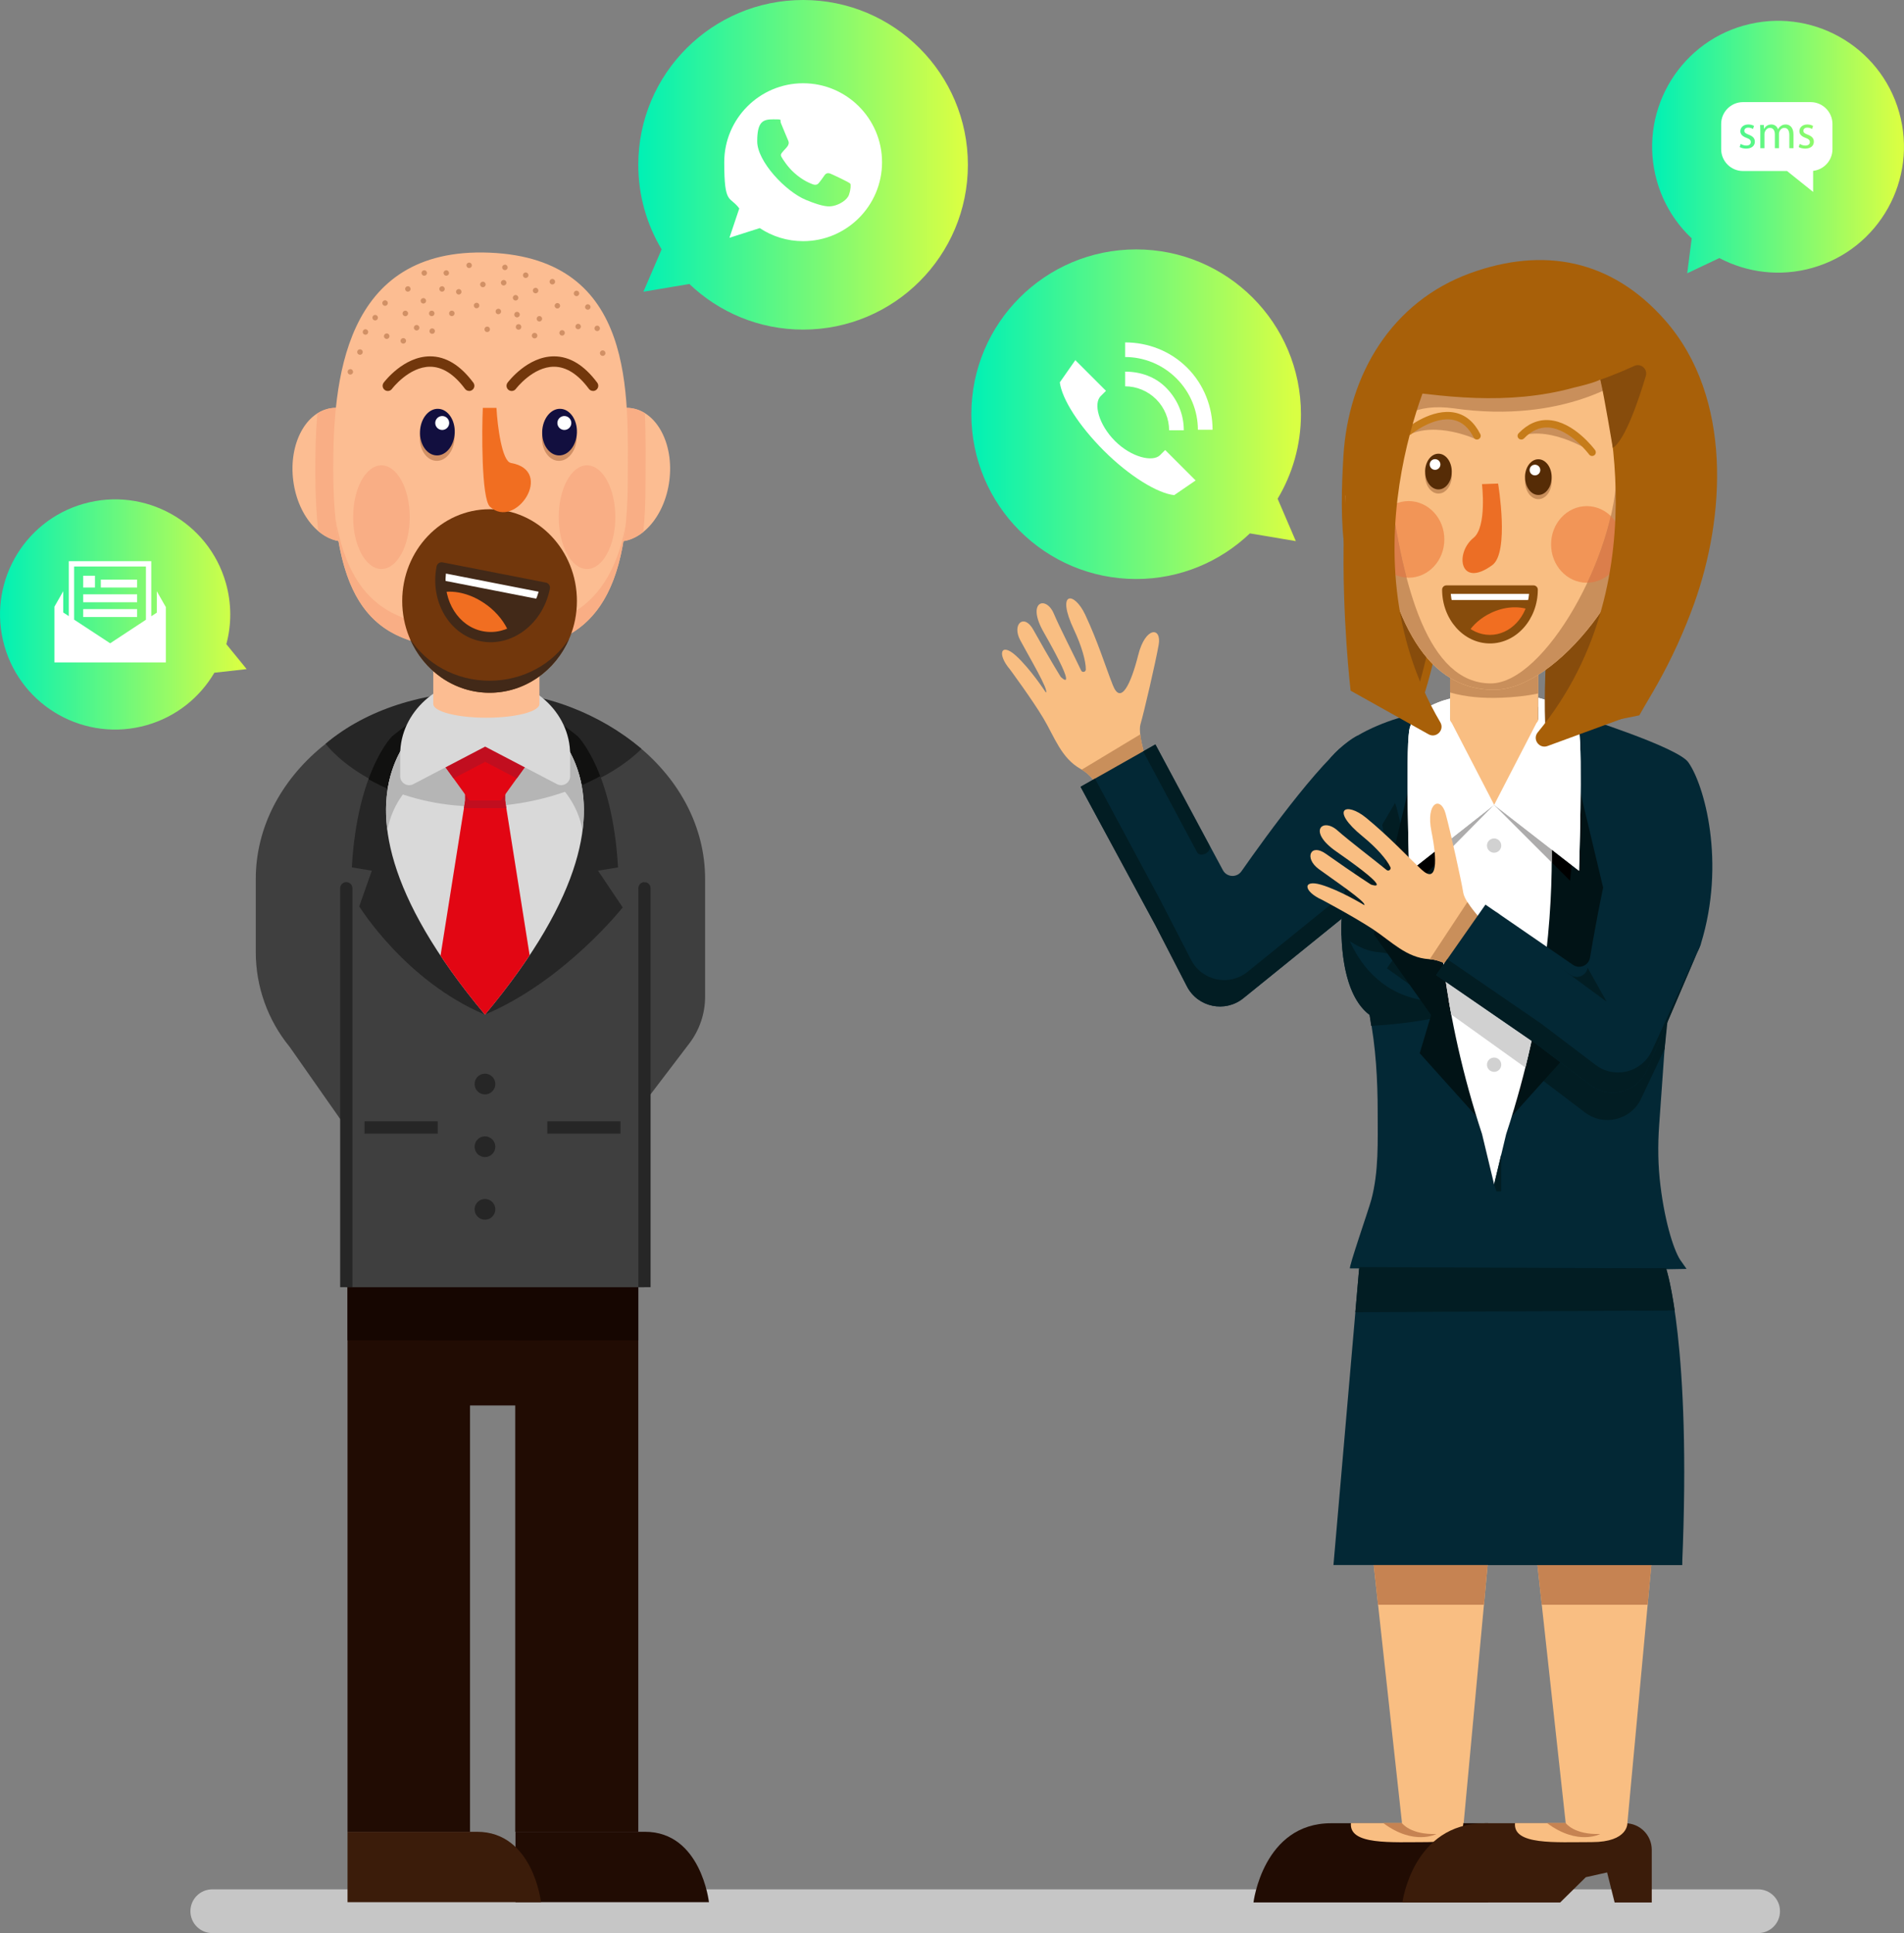 <?xml version="1.0" encoding="UTF-8"?>
<svg id="Layer_2" xmlns="http://www.w3.org/2000/svg" xmlns:xlink="http://www.w3.org/1999/xlink" viewBox="0 0 367.29 372.89">
  <rect x="0" y="0" width="367.29" height="372.89" fill="#808080" stroke="none"/>
  <defs>
    <style>
      .cls-1 {
        fill: #c67c1a;
      }

      .cls-2 {
        fill: #3f3f3f;
      }

      .cls-3 {
        fill: #db7e4b;
      }

      .cls-4 {
        fill: #160601;
      }

      .cls-5 {
        fill-rule: evenodd;
      }

      .cls-5, .cls-6 {
        fill: #fff;
      }

      .cls-7 {
        fill: #120f3f;
      }

      .cls-8 {
        fill: #f9be82;
      }

      .cls-9 {
        fill: #b5b5b5;
      }

      .cls-10 {
        fill: #210c03;
      }

      .cls-11 {
        fill: #d9d9d9;
      }

      .cls-12 {
        fill: #a86009;
      }

      .cls-13 {
        fill: url(#New_Gradient_Swatch);
      }

      .cls-14 {
        fill: #ec6e25;
      }

      .cls-15 {
        fill: #111110;
      }

      .cls-16 {
        fill: #c6c6c6;
      }

      .cls-17 {
        fill: #562c06;
      }

      .cls-18 {
        fill: #422918;
      }

      .cls-19 {
        fill: #72370c;
      }

      .cls-20 {
        fill: #adacac;
      }

      .cls-21 {
        fill: #e20613;
      }

      .cls-22 {
        fill: #262626;
      }

      .cls-23 {
        fill: #d19065;
      }

      .cls-24 {
        fill: #c10e1f;
      }

      .cls-25 {
        fill: #011316;
      }

      .cls-26 {
        fill: #f9ae85;
      }

      .cls-27 {
        fill: #f29557;
      }

      .cls-28 {
        fill: url(#New_Gradient_Swatch-4);
      }

      .cls-29 {
        fill: url(#New_Gradient_Swatch-3);
      }

      .cls-30 {
        fill: url(#New_Gradient_Swatch-2);
      }

      .cls-31 {
        fill: #f16e21;
      }

      .cls-32 {
        fill: #032835;
      }

      .cls-33 {
        fill: #3b1c0a;
      }

      .cls-34 {
        fill: #fcbd92;
      }

      .cls-35 {
        fill: #874c0c;
      }

      .cls-36 {
        fill: #c98f5b;
      }

      .cls-37 {
        fill: #021d23;
      }

      .cls-38 {
        fill: #d1d1d1;
      }

      .cls-39 {
        fill: #c68352;
      }
    </style>
    <linearGradient id="New_Gradient_Swatch" data-name="New Gradient Swatch" x1="123.13" y1="31.79" x2="186.71" y2="31.79" gradientUnits="userSpaceOnUse">
      <stop offset="0" stop-color="#00f1b5"/>
      <stop offset=".98" stop-color="#d9ff43"/>
    </linearGradient>
    <linearGradient id="New_Gradient_Swatch-2" data-name="New Gradient Swatch" x1="187.38" y1="79.9" x2="250.96" y2="79.9" xlink:href="#New_Gradient_Swatch"/>
    <linearGradient id="New_Gradient_Swatch-3" data-name="New Gradient Swatch" x1="0" y1="118.53" x2="47.58" y2="118.53" xlink:href="#New_Gradient_Swatch"/>
    <linearGradient id="New_Gradient_Swatch-4" data-name="New Gradient Swatch" x1="318.71" y1="28.36" x2="367.29" y2="28.36" xlink:href="#New_Gradient_Swatch"/>
  </defs>
  <g id="OBJECTS">
    <path class="cls-16" d="M339.15,372.89H40.95c-2.33,0-4.22-1.89-4.22-4.22h0c0-2.33,1.89-4.22,4.22-4.22h298.2c2.33,0,4.22,1.89,4.22,4.22h0c0,2.33-1.89,4.22-4.22,4.22Z"/>
    <g>
      <g>
        <rect class="cls-10" x="82.09" y="235.05" width="22.56" height="36.06"/>
        <path class="cls-10" d="M99.44,353.35v13.58h37.32s-1.52-13.58-12.34-13.58h-24.97Z"/>
        <rect class="cls-10" x="99.39" y="246.15" width="23.74" height="107.2"/>
        <path class="cls-33" d="M67.04,353.35v13.58h37.32s-1.52-13.58-12.34-13.58h-24.97Z"/>
        <rect class="cls-10" x="67.04" y="246.15" width="23.63" height="107.2"/>
        <rect class="cls-4" x="82.09" y="235.05" width="22.56" height="23.5"/>
        <rect class="cls-4" x="99.39" y="246.15" width="23.74" height="12.4"/>
        <rect class="cls-4" x="67.04" y="246.15" width="23.63" height="12.4"/>
      </g>
      <g>
        <path class="cls-2" d="M92.68,133.56c-23.94,0-43.34,16.12-43.34,36.01v14.08c0,6.66,2.3,13.12,6.52,18.27l10.5,14.99.43,31.4h57.52v-78.15l.24.12v42.06l8.43-11.07c1.97-2.59,3.04-5.76,3.04-9.01v-22.69c0-19.89-19.4-36.01-43.34-36.01Z"/>
        <path class="cls-22" d="M67.98,248.3v-76.96c0-.65-.53-1.18-1.18-1.18s-1.18.53-1.18,1.18v76.96h2.37Z"/>
        <path class="cls-22" d="M71.73,167.95l-3.86-.63c1.05-18.59,7.72-25.25,7.72-25.25,0,0,8.71-7.55,17.92-8.73l.07.59v-.59c9.21,1.17,17.92,8.73,17.92,8.73,0,0,6.67,6.66,7.72,25.25l-3.86.63,4.76,7.09s-11.21,14.2-26.58,20.68c-15.37-6.49-24.24-20.88-24.24-20.88l2.43-6.89Z"/>
        <path class="cls-22" d="M62.79,143.49c7.85-6.68,19.16-10.14,30.8-10.14s22.32,4.47,30.16,11.11c-6.26,6.14-17.3,10.58-29.4,11.08-13.69.56-25.94-5.23-31.55-12.05Z"/>
        <path class="cls-15" d="M115.8,149.72c-5.96,3.26-13.44,5.49-21.46,5.82-9.07.37-17.18-1.77-23.26-5.23,2.14-5.86,4.51-8.23,4.51-8.23,0,0,8.7-7.55,17.91-8.73,0,0,0,0,.01,0l.07.59v-.59c9.21,1.17,17.92,8.73,17.92,8.73,0,0,2.21,2.22,4.29,7.64Z"/>
        <path class="cls-11" d="M87.59,135.15h11.92s33.18,13.75-5.96,60.57c-39.14-46.83-5.96-60.57-5.96-60.57Z"/>
        <path class="cls-9" d="M99.51,145.91h-11.92s-11.01,3.75-12.86,14.29c-2.42-18.71,12.86-25.05,12.86-25.05h11.92s15.28,6.34,12.86,25.05c-1.86-10.54-12.86-14.29-12.86-14.29Z"/>
        <path class="cls-9" d="M94.34,155.53c-7.33.3-14.03-1.04-19.55-3.39,2.02-12.52,12.8-16.99,12.8-16.99h11.92s10.4,4.31,12.68,16.33c-5.26,2.28-11.38,3.79-17.85,4.06Z"/>
        <path class="cls-21" d="M93.55,195.73c-3.38-4.04-6.2-7.82-8.57-11.38l4.75-29.94v-4.25s3.61,0,3.61,0h4.1v4.25s4.73,29.86,4.73,29.86c-2.38,3.58-5.22,7.4-8.62,11.47Z"/>
        <polygon class="cls-24" points="97.67 155.89 89.5 155.89 89.74 154.4 89.73 150.15 97.45 150.15 97.44 154.4 97.67 155.89"/>
        <polygon class="cls-21" points="92.52 143.09 94.66 143.09 101.49 143.09 101.49 147.64 96.63 154.4 94.66 154.4 92.52 154.4 90.55 154.4 85.68 147.64 85.68 143.09 92.52 143.09"/>
        <polygon class="cls-24" points="87.49 150.15 85.68 147.64 85.68 143.09 92.52 143.09 94.66 143.09 101.49 143.09 101.49 147.64 99.69 150.15 93.59 146.96 87.49 150.15"/>
        <path class="cls-11" d="M93.59,130.75c9.05,0,16.39,6.62,16.39,14.79v4.18c0,1.3-1.38,2.14-2.54,1.54l-13.85-7.24-13.85,7.24c-1.16.6-2.54-.23-2.54-1.54v-4.18c0-8.17,7.34-14.79,16.39-14.79Z"/>
        <path class="cls-22" d="M125.5,248.3v-76.96c0-.65-.53-1.18-1.18-1.18s-1.18.53-1.18,1.18v76.96h2.37Z"/>
        <g>
          <circle class="cls-22" cx="93.55" cy="209.11" r="2"/>
          <circle class="cls-22" cx="93.55" cy="221.2" r="2"/>
          <circle class="cls-22" cx="93.55" cy="233.28" r="2"/>
        </g>
        <rect class="cls-22" x="70.32" y="216.3" width="14.12" height="2.38"/>
        <rect class="cls-22" x="105.58" y="216.3" width="14.12" height="2.38"/>
      </g>
      <g>
        <path class="cls-34" d="M120.83,78.67c.29,0,.58.01.87.05,5,.64,8.33,6.9,7.42,14-.9,7.09-5.69,12.33-10.69,11.69-.29-.04-.58-.1-.86-.17l3.26-25.57Z"/>
        <path class="cls-34" d="M83.58,119.85v15.94c0,1.47,4.58,2.66,10.24,2.66s10.24-1.19,10.24-2.66v-15.94h-20.47Z"/>
        <path class="cls-23" d="M84.31,126.96c2.5,1.05,5.14,1.68,7.87,1.79,3.9.16,7.62-.76,11-2.47v-5.35h-18.87v6.03Z"/>
        <path class="cls-34" d="M64.86,78.67c-.29,0-.58.01-.87.05-5,.64-8.33,6.9-7.42,14,.9,7.09,5.69,12.33,10.69,11.69.29-.04.58-.1.86-.17l-3.26-25.57Z"/>
        <path class="cls-26" d="M120.83,78.67l-3.26,25.57c.28.07.57.13.86.17,2,.26,3.97-.43,5.67-1.8.28-2.74.42-5.74.42-9.03,0-4.2.1-8.97-.12-13.87-.83-.51-1.73-.86-2.71-.98-.29-.04-.58-.05-.87-.05Z"/>
        <path class="cls-26" d="M61.39,102.44c1.74,1.48,3.79,2.23,5.87,1.97.29-.04.58-.1.86-.17l-3.26-25.57c-.29,0-.58.01-.87.05-1,.13-1.93.49-2.78,1.03-.32,3.95-.39,7.78-.39,11.22,0,4.28.2,8.08.57,11.47Z"/>
        <path class="cls-34" d="M121.1,92.86c0,29.74-13.24,33.14-28.93,32.5-15.69-.64-27.89-2.89-27.89-34.82,0-16.46,1.75-42.96,30.16-41.8,28.41,1.16,26.66,27.65,26.66,44.12Z"/>
        <path class="cls-19" d="M90.5,75.41c-.31,0-.61-.14-.8-.4-2.1-2.83-4.36-4.26-6.72-4.27h-.02c-4.08,0-7.32,4.23-7.35,4.28-.33.44-.96.53-1.4.2-.44-.33-.53-.96-.2-1.4.16-.21,3.86-5.08,8.95-5.08h.02c3.03,0,5.83,1.72,8.33,5.08.33.44.24,1.07-.21,1.4-.18.13-.39.2-.6.2Z"/>
        <path class="cls-19" d="M114.4,75.41c-.31,0-.61-.14-.8-.4-2.1-2.83-4.36-4.26-6.72-4.27h-.02c-4.08,0-7.32,4.23-7.35,4.28-.33.44-.96.53-1.4.2-.44-.33-.53-.96-.2-1.4.16-.21,3.86-5.08,8.95-5.08h.02c3.03,0,5.83,1.72,8.33,5.08.33.44.24,1.07-.21,1.4-.18.13-.39.2-.6.2Z"/>
        <path class="cls-26" d="M92.2,121.4c-13.28-.54-24.12-2.21-27.47-21.27,2.31,22.83,13.51,24.67,27.45,25.24,14.01.57,26.06-2.08,28.48-23.84-3.58,18.11-15.16,20.41-28.46,19.87Z"/>
        <g>
          <path class="cls-23" d="M87.68,84.54c-.1,2.48-1.68,4.44-3.53,4.36-1.85-.08-3.27-2.15-3.17-4.63.1-2.48,1.68-4.44,3.53-4.36,1.85.08,3.27,2.15,3.17,4.63Z"/>
          <path class="cls-7" d="M87.72,83.49c-.1,2.48-1.68,4.44-3.53,4.36-1.85-.08-3.27-2.15-3.17-4.63.1-2.48,1.68-4.44,3.53-4.36,1.85.08,3.27,2.15,3.17,4.63Z"/>
          <path class="cls-6" d="M86.65,81.65c-.03.74-.66,1.32-1.4,1.29-.74-.03-1.32-.66-1.29-1.4.03-.74.66-1.32,1.4-1.29.74.03,1.32.66,1.29,1.4Z"/>
        </g>
        <g>
          <path class="cls-23" d="M111.25,84.54c-.1,2.48-1.68,4.44-3.53,4.36-1.85-.08-3.27-2.15-3.17-4.63.1-2.48,1.68-4.44,3.53-4.36,1.85.08,3.27,2.15,3.17,4.63Z"/>
          <path class="cls-7" d="M111.29,83.49c-.1,2.48-1.68,4.44-3.53,4.36-1.85-.08-3.27-2.15-3.17-4.63.1-2.48,1.68-4.44,3.53-4.36,1.85.08,3.27,2.15,3.17,4.63Z"/>
          <path class="cls-6" d="M110.21,81.65c-.03.74-.66,1.32-1.4,1.29-.74-.03-1.32-.66-1.29-1.4.03-.74.66-1.32,1.4-1.29.74.03,1.32.66,1.29,1.4Z"/>
        </g>
        <path class="cls-26" d="M79.04,99.76c0,5.53-2.45,10-5.46,10s-5.46-4.48-5.46-10,2.44-10,5.46-10,5.46,4.48,5.46,10Z"/>
        <path class="cls-26" d="M118.7,99.76c0,5.53-2.45,10-5.46,10s-5.46-4.48-5.46-10,2.44-10,5.46-10,5.46,4.48,5.46,10Z"/>
        <g>
          <g>
            <path class="cls-23" d="M114.67,63.37c-.01-.29.21-.54.5-.56.29-.01.54.21.56.5s-.21.54-.5.56c-.29.01-.54-.21-.56-.5Z"/>
            <path class="cls-23" d="M102.68,64.45c.16-.25.49-.31.74-.15.25.16.32.49.15.74-.16.25-.49.32-.74.15s-.32-.49-.15-.74Z"/>
            <path class="cls-23" d="M107.9,64.24c-.01-.29.21-.54.5-.56.29-.01.54.21.56.5.01.29-.21.54-.5.56-.29.01-.54-.21-.56-.5Z"/>
            <path class="cls-23" d="M99.59,62.77c.16-.25.49-.32.74-.15.25.16.31.49.15.74-.16.25-.49.32-.74.15-.25-.16-.32-.49-.15-.74Z"/>
            <path class="cls-23" d="M112.86,59.25c-.01-.29.21-.54.5-.56.29-.01.54.21.56.5.01.29-.21.54-.5.56-.29.01-.54-.21-.56-.5Z"/>
            <path class="cls-23" d="M106.99,59.01c-.01-.29.21-.54.5-.56.29-.01.54.21.56.5.01.29-.21.54-.5.56-.29.01-.54-.21-.56-.5Z"/>
            <path class="cls-23" d="M110.68,56.63c-.01-.29.21-.54.5-.56.29-.01.54.21.56.5.01.29-.21.54-.5.56-.29.01-.54-.21-.56-.5Z"/>
            <path class="cls-23" d="M111,63.02c-.01-.29.21-.54.5-.56.29-.01.54.21.56.5.01.29-.21.54-.5.56-.29.01-.54-.21-.56-.5Z"/>
            <path class="cls-23" d="M103.52,61.52c-.01-.29.21-.54.5-.56.29-.01.54.21.56.5.01.29-.21.54-.5.56-.29.01-.54-.21-.56-.5Z"/>
            <path class="cls-23" d="M99.29,60.39c.16-.25.49-.32.74-.15s.32.49.15.74c-.16.25-.49.32-.74.15-.25-.16-.31-.49-.15-.74Z"/>
            <path class="cls-23" d="M97.69,54.47c.04.29-.17.56-.46.6-.29.04-.56-.17-.6-.46-.04-.29.17-.56.46-.6.29-.04.56.17.6.46Z"/>
            <path class="cls-23" d="M101.94,53.02c.04.29-.17.56-.46.6-.29.04-.56-.17-.6-.46-.04-.29.17-.56.46-.6s.56.17.6.46Z"/>
            <path class="cls-23" d="M93.68,54.8c.04.29-.17.56-.46.6-.29.04-.56-.17-.6-.46-.04-.29.17-.56.46-.6.29-.04.56.17.6.46Z"/>
            <path class="cls-23" d="M99.99,57.37c.04.29-.17.56-.46.6s-.56-.17-.6-.46c-.04-.29.17-.56.46-.6.29-.04.56.17.6.46Z"/>
            <path class="cls-23" d="M83.75,60.71c-.14.26-.46.35-.72.21s-.35-.46-.21-.72c.14-.26.46-.35.72-.21.26.14.35.46.21.72Z"/>
            <path class="cls-23" d="M94.45,63.78c-.14.26-.46.35-.72.21-.26-.14-.35-.46-.21-.72.14-.26.46-.35.72-.21.26.14.35.46.21.72Z"/>
            <path class="cls-23" d="M116.79,68.05c.04.29-.17.56-.46.6-.29.04-.56-.17-.6-.46-.04-.29.17-.56.46-.6.29-.04.56.17.6.46Z"/>
            <path class="cls-23" d="M103.85,55.98c.04.29-.17.56-.46.6-.29.04-.56-.17-.6-.46-.04-.29.17-.56.46-.6.29-.04.56.17.6.46Z"/>
            <path class="cls-23" d="M107.08,54.27c.04.29-.17.56-.46.6-.29.04-.56-.17-.6-.46-.04-.29.17-.56.46-.6.29-.04.56.17.6.46Z"/>
          </g>
          <g>
            <path class="cls-23" d="M69.97,67.88c-.01-.29-.26-.52-.56-.5-.29.01-.52.26-.5.56.01.29.26.52.56.5.29-.01.52-.26.5-.56Z"/>
            <path class="cls-23" d="M83.68,63.44c-.24-.17-.57-.12-.74.12-.17.24-.12.57.12.74.24.17.57.12.74-.12.17-.24.12-.57-.12-.74Z"/>
            <path class="cls-23" d="M78.33,65.72c-.01-.29-.26-.52-.56-.5-.29.01-.52.26-.5.56.01.29.26.52.56.5.29-.01.52-.26.5-.56Z"/>
            <path class="cls-23" d="M70.81,63.61c-.24-.17-.57-.12-.74.12-.17.24-.12.57.12.74.24.17.57.12.74-.12.17-.24.12-.57-.12-.74Z"/>
            <path class="cls-23" d="M72.9,61.25c-.01-.29-.26-.52-.56-.5-.29.01-.52.26-.5.56s.26.52.56.5c.29-.01.52-.26.5-.56Z"/>
            <path class="cls-23" d="M78.72,60.43c-.01-.29-.26-.52-.56-.5-.29.01-.52.26-.5.56.01.29.26.52.56.5.29-.01.52-.26.5-.56Z"/>
            <path class="cls-23" d="M74.81,58.43c-.01-.29-.26-.52-.56-.5-.29.01-.52.26-.5.56.01.29.26.52.56.5.29-.01.52-.26.5-.56Z"/>
            <path class="cls-23" d="M75.13,64.82c-.01-.29-.26-.52-.56-.5-.29.01-.52.26-.5.56.01.29.26.52.56.5.29-.01.52-.26.5-.56Z"/>
            <path class="cls-23" d="M80.9,63.19c-.01-.29-.26-.52-.56-.5-.29.01-.52.26-.5.56.01.29.26.52.56.5s.52-.26.5-.56Z"/>
            <path class="cls-23" d="M87.47,60.02c-.24-.17-.57-.12-.74.12-.17.24-.12.57.12.74.24.17.57.12.74-.12.17-.24.12-.57-.12-.74Z"/>
            <path class="cls-23" d="M87.97,56.27c0,.29.22.54.51.55.29,0,.54-.22.55-.51,0-.29-.22-.54-.51-.55s-.54.22-.55.51Z"/>
            <path class="cls-23" d="M85.56,52.64c0,.29.22.54.51.55.29,0,.54-.22.55-.51,0-.29-.22-.54-.51-.55-.29,0-.54.22-.55.51Z"/>
            <path class="cls-23" d="M81.31,52.64c0,.29.22.54.51.55.29,0,.54-.22.55-.51,0-.29-.22-.54-.51-.55-.29,0-.54.22-.55.51Z"/>
            <path class="cls-23" d="M96.87,51.56c0,.29.22.54.51.55.29,0,.54-.22.55-.51,0-.29-.22-.54-.51-.55-.29,0-.54.22-.55.51Z"/>
            <path class="cls-23" d="M84.74,55.72c0,.29.22.54.51.55.29,0,.54-.22.55-.51,0-.29-.22-.54-.51-.55-.29,0-.54.22-.55.51Z"/>
            <path class="cls-23" d="M95.79,60.49c.22.19.56.16.75-.06.19-.22.16-.56-.06-.75-.22-.19-.56-.16-.75.06-.19.22-.16.56.06.75Z"/>
            <path class="cls-23" d="M91.59,59.34c.22.19.56.16.75-.06.19-.22.16-.56-.06-.75-.22-.19-.56-.16-.75.06-.19.22-.16.56.06.75Z"/>
            <path class="cls-23" d="M67.05,71.71c0,.29.22.54.51.55.29,0,.54-.22.55-.51,0-.29-.22-.54-.51-.55-.29,0-.54.22-.55.51Z"/>
            <path class="cls-23" d="M81.14,58.01c0,.29.22.54.51.55.29,0,.54-.22.55-.51,0-.29-.22-.54-.51-.55-.29,0-.54.22-.55.51Z"/>
            <path class="cls-23" d="M89.97,51.16c0,.29.22.54.51.55.29,0,.54-.22.55-.51,0-.29-.22-.54-.51-.55-.29,0-.54.22-.55.51Z"/>
            <path class="cls-23" d="M78.15,55.72c0,.29.22.54.51.55.29,0,.54-.22.55-.51,0-.29-.22-.54-.51-.55-.29,0-.54.22-.55.51Z"/>
          </g>
        </g>
        <ellipse class="cls-19" cx="94.44" cy="115.93" rx="16.85" ry="17.7"/>
        <path class="cls-18" d="M94.44,131.31c-6.53,0-12.24-3.26-15.37-8.14,2.63,6.17,8.52,10.46,15.37,10.46s12.74-4.3,15.37-10.46c-3.14,4.88-8.85,8.14-15.37,8.14Z"/>
        <path class="cls-31" d="M98.56,89.3c-1.74-.29-2.61-7.21-2.79-10.62h-2.63c-.2,4.03-.3,17.51,1.37,19.06,4.93,4.56,12.6-6.98,4.05-8.43Z"/>
        <g>
          <path class="cls-18" d="M92.94,122.73c5.5,1.08,10.95-3.12,12.18-9.37l-19.92-3.9c-1.22,6.25,2.24,12.2,7.74,13.27Z"/>
          <path class="cls-31" d="M93.93,116.72c-2.84-2.12-6.11-2.94-8.74-2.45.8,4.22,3.74,7.61,7.77,8.4,1.81.35,3.61.13,5.26-.54-.77-1.96-2.24-3.89-4.29-5.42Z"/>
          <path class="cls-6" d="M104.42,115.68c.3-.75.54-1.55.71-2.39l-19.92-3.9c-.16.83-.24,1.66-.24,2.48l19.46,3.81Z"/>
          <path class="cls-18" d="M92.75,123.7c-6.03-1.18-9.85-7.66-8.53-14.44.11-.54.63-.89,1.16-.78l19.92,3.9c.54.11.89.63.78,1.16-1.33,6.78-7.31,11.34-13.34,10.16ZM86.02,110.63c-.6,5.34,2.44,10.21,7.11,11.13,4.67.91,9.33-2.46,10.78-7.62l-17.89-3.5Z"/>
        </g>
      </g>
    </g>
    <path class="cls-13" d="M154.92,0c-17.56,0-31.79,14.23-31.79,31.79,0,5.96,1.65,11.54,4.5,16.31l-3.51,8.17,8.86-1.49c5.71,5.45,13.43,8.8,21.94,8.8,17.56,0,31.79-14.23,31.79-31.79S172.48,0,154.92,0Z"/>
    <path class="cls-30" d="M219.17,48.11c17.56,0,31.79,14.23,31.79,31.79,0,5.96-1.65,11.54-4.5,16.31l3.51,8.17-8.86-1.49c-5.71,5.45-13.43,8.8-21.94,8.8-17.56,0-31.79-14.23-31.79-31.79s14.23-31.79,31.79-31.79Z"/>
    <path class="cls-29" d="M16.12,97.18c11.79-3.36,24.08,3.47,27.44,15.26,1.14,4,1.11,8.07.1,11.82l3.92,4.81-6.23.7c-2.79,4.75-7.33,8.48-13.05,10.11-11.79,3.36-24.08-3.47-27.44-15.26s3.47-24.08,15.26-27.44Z"/>
    <path class="cls-28" d="M336.36,4.93c-12.9,3.66-20.39,17.1-16.73,30,1.24,4.38,3.62,8.14,6.71,11.05l-.87,6.74,6.2-2.94c5.33,2.81,11.71,3.66,17.96,1.89,12.9-3.66,20.39-17.1,16.73-30-3.66-12.9-17.1-20.39-30-16.73Z"/>
    <g>
      <path class="cls-37" d="M286.84,236.56c0,.76.62,1.38,1.38,1.38s1.38-.62,1.38-1.38-.62-1.38-1.38-1.38-1.38.62-1.38,1.38Z"/>
      <g>
        <polygon class="cls-6" points="288.18 214.51 289.46 218.73 286.84 218.73 288.18 214.51"/>
        <path class="cls-32" d="M325.35,244.77c-12.24.29-13.97-.29-26.22,0-4.98.12-23.62-.22-28.6-.1-2.4.06-10.11,0-10.11,0-.31-.12,3.61-11.37,4.11-13.24,1.46-5.47,1.23-11.22,1.23-16.91,0-6.23-.36-12.61-1.56-18.74-6.38-4.76-5.38-18.58-5.38-18.58v.02c.15-3.12.37-5.87.68-8.09,2.69-19.55,11.83-37.77,30.13-34.55,0,0,16.7,1.55,27.95,18.22,5.03,7.45,4.22,39.78,4.22,39.78l-1.74,24.47c-.28,3.89-.23,7.8.25,11.67.9,7.35,2.73,13.04,4.1,14.72l.94,1.34Z"/>
        <path class="cls-37" d="M320.36,170.96l-5.68-14.25c-3.9,4.56-7.66,25.23-9,33.34-.25,1.52-2,2.26-3.28,1.39l-25.35-18.24-1.5,2.14s-.02-.03-.03-.04c-.06-.07-.13-.15-.19-.23-.08-.09-.15-.18-.23-.28-.06-.08-.13-.16-.19-.23-.08-.1-.16-.21-.24-.31-.05-.07-.11-.14-.16-.21-.12-.16-.24-.32-.36-.48-.05-.07-.09-.14-.14-.2-.07-.11-.15-.21-.22-.32-.05-.07-.09-.14-.14-.21-.46-.72-.79-1.39-.88-1.93-.35-2.24-2.48-11.88-3.42-15.3-.95-3.42-3.85-2.14-2.72,3.46,1.13,5.6,1.17,10.23-1.9,7.38-1.31-1.22-2.62-2.53-4.04-3.93-.48,2.17-.88,4.38-1.18,6.61-.31,2.22-.53,4.97-.69,8.09v-.02s-.08,1.31-.03,3.25c2.22,1.64,4.48,3.08,7.36,3.25.06,0,.11.01.16.02,1.04.09,1.98.39,2.83.79l-1.6,2.28,27.74,19.87,10.47,7.94c3.62,2.75,8.86,1.48,10.81-2.63l4.55-9.61.77-7.47-1.52-23.95Z"/>
        <path class="cls-32" d="M304.74,138.17s18.84,5.93,20.93,8.86c3.11,4.35,7.29,19.35,2.43,35.07-2.77,8.94-20.05,7.81-20.05,7.81,0,0,10.17-27.99,6-33.82-4.17-5.83-8.72-10.83-8.72-10.83l-.59-7.08Z"/>
        <path class="cls-32" d="M276.63,136.89s-19.2,2.67-22.34,13.73c-3.14,11.06-5.83,29.24-5.83,29.24l8.97-5.05,19.66-33.54-.46-4.39Z"/>
        <path class="cls-37" d="M258.77,178.44l.08-1.53s3.58,20.2,25.31,15.67c.62-.13.99.67.47,1.03-2.16,1.52-8.83,3.65-20.12,4.28-.18-1.35-.31-2.12-.31-2.12-5.21-3.89-5.49-13.84-5.42-17.34Z"/>
        <path class="cls-37" d="M320.82,194.17c-.05-3.77-2.5-9.22-2.95-12.91-2.96,4.29-13.15,14.56-25.86,11.86-.63-.13-1.01.62-.48.96,2.63,1.67,12.8,5.56,28.6,5.56l-.87-2.53c-.06-.26,1.56-2.65,1.56-2.94Z"/>
        <g>
          <polygon class="cls-25" points="288.79 212.11 294.98 142.52 302.05 141 311.4 180.23 300.35 195.8 302.55 203.17 288.57 218.73 289.43 211.21 288.79 212.11"/>
          <polygon class="cls-25" points="265.03 180.23 274.38 141 281.44 142.52 287.63 212.11 287 211.21 287.85 218.73 273.87 203.17 276.07 195.8 265.03 180.23"/>
        </g>
        <path class="cls-6" d="M279.75,138.82h16.94s9.88,25.07-8.47,58.29c-18.35-33.22-8.47-58.29-8.47-58.29Z"/>
        <path d="M296.73,136.53s7.15,1.52,7.87,6.14c.72,4.62-1.73,27.22-1.73,27.22l-14.65-14.65,8.51-14.53v-4.19Z"/>
        <path d="M279.71,136.7s-7.15,1.52-7.87,6.14c-.72,4.62,1.73,27.22,1.73,27.22l14.65-14.81-8.51-14.53v-4.03Z"/>
        <path class="cls-6" d="M292.11,213.75c12.93-43.44,4.58-74.93,4.58-74.93h-16.94s-9,33.93,6.14,79.93l2.33,9.71,2.33-9.71c.52-1.58,1.01-3.14,1.47-4.7l.1-.3h0Z"/>
        <path class="cls-38" d="M277.3,173.39c.34,6.7,1.15,14.2,2.67,22.32l14.28,10.23c1.56-6.27,2.68-12.24,3.47-17.86l-20.42-14.68Z"/>
        <g>
          <path class="cls-20" d="M296.73,140.72v-1.74c.33,1.33,2.72,11.46,2.61,27.4l-11.13-11.12,8.51-14.53Z"/>
          <path class="cls-20" d="M288.22,155.25l-11.12,11.25c-.12-15.98,2.27-26.15,2.61-27.51v1.74s8.51,14.53,8.51,14.53Z"/>
        </g>
        <path class="cls-6" d="M296.73,134.61s7.15,1.52,7.87,6.14c.72,4.62,0,27.22,0,27.22l-16.38-12.72,8.51-16.46v-4.19Z"/>
        <path class="cls-6" d="M279.71,134.77s-7.15,1.52-7.87,6.14c-.72,4.62,0,27.22,0,27.22l16.38-12.88-8.51-16.46v-4.03Z"/>
        <path class="cls-6" d="M296.73,134.61s7.15,1.52,7.87,6.14c.72,4.62,0,27.22,0,27.22l-16.38-12.72,8.51-16.46v-4.19Z"/>
        <path class="cls-6" d="M279.71,134.77s-7.15,1.52-7.87,6.14c-.72,4.62,0,27.22,0,27.22l16.38-12.88-8.51-16.46v-4.03Z"/>
        <g>
          <path class="cls-38" d="M291.94,193.13c1.75.41,3.38.57,4.91.54-.15.86-.31,1.72-.47,2.59-2.4-.72-3.92-1.51-4.87-2.18-.48-.34-.14-1.09.44-.96Z"/>
          <path class="cls-38" d="M284.16,192.58c.62-.15.99.67.47,1.03-.94.66-2.41,1.44-4.66,2.17-.16-.87-.32-1.74-.47-2.6,1.46-.03,3.01-.21,4.65-.59Z"/>
        </g>
        <path class="cls-38" d="M286.84,163.11c0,.76.62,1.38,1.38,1.38s1.38-.62,1.38-1.38-.62-1.38-1.38-1.38-1.38.62-1.38,1.38Z"/>
        <path class="cls-38" d="M286.84,177.2c0,.76.62,1.38,1.38,1.38s1.38-.62,1.38-1.38-.62-1.38-1.38-1.38-1.38.62-1.38,1.38Z"/>
        <path class="cls-38" d="M286.84,191.29c0,.76.62,1.38,1.38,1.38s1.38-.62,1.38-1.38-.62-1.38-1.38-1.38-1.38.62-1.38,1.38Z"/>
        <path class="cls-38" d="M286.84,205.38c0,.76.62,1.38,1.38,1.38s1.38-.62,1.38-1.38-.62-1.38-1.38-1.38-1.38.62-1.38,1.38Z"/>
        <polygon class="cls-37" points="288.22 228.46 289.6 232.68 289.6 222.69 288.22 228.46"/>
      </g>
      <g>
        <polygon class="cls-8" points="302.03 351.67 313.93 351.67 318.64 300.92 296.47 300.92 302.03 351.67"/>
        <polygon class="cls-8" points="270.45 351.67 282.35 351.67 287.06 300.92 264.89 300.92 270.45 351.67"/>
        <polygon class="cls-39" points="297.41 309.55 296.47 300.92 318.64 300.92 317.84 309.55 297.41 309.55"/>
        <polygon class="cls-39" points="265.83 309.55 264.89 300.92 287.06 300.92 286.26 309.55 265.83 309.55"/>
        <polygon class="cls-32" points="270.53 266.55 302.99 266.55 302.99 229.83 275.63 229.83 270.53 266.55"/>
        <polygon class="cls-32" points="262.18 244.77 321.4 244.67 324.48 301.89 257.23 301.89 262.18 244.77"/>
        <path class="cls-32" d="M321.4,244.67s4.92,14.67,3.09,57.22h-37.42v-57.03l34.34-.18Z"/>
        <path class="cls-37" d="M323.05,252.78c-.84-5.7-1.65-8.11-1.65-8.11l-34.34.18,28.54,7.99,7.45-.07Z"/>
        <path class="cls-10" d="M287.06,351.7v15.28h-45.26s1.85-15.28,14.97-15.28h30.29Z"/>
        <path class="cls-8" d="M282.28,351.67s.21,3.67-6.86,3.67-15.21.61-14.82-3.67h9.78l3.17-3.2,7.36,1.96,1.37,1.24Z"/>
        <path class="cls-39" d="M270.44,351.67s1.63,2.29,6.67,2.1c0,0-4.32,2.34-10.27-2.1h3.6Z"/>
        <path class="cls-33" d="M286.44,351.7h27.07c2.83,0,5.12,2.29,5.12,5.12v10.17h-7.16l-1.45-5.8-4.11.92-4.95,4.88h-30.43s1.96-15.28,15.91-15.28Z"/>
        <path class="cls-8" d="M313.93,351.67s.21,3.67-6.86,3.67-15.21.61-14.82-3.67h9.78l3.17-3.2,7.36,1.96,1.37,1.24Z"/>
        <path class="cls-39" d="M302.03,351.67s1.63,2.29,6.67,2.1c0,0-4.32,2.34-10.27-2.1h3.6Z"/>
        <polygon class="cls-37" points="262.21 244.42 321.4 244.67 321.71 252.79 261.45 253.14 262.21 244.42"/>
      </g>
      <g>
        <g>
          <path class="cls-8" d="M221.6,148.13s-2.24-6.27-1.59-8.45c.65-2.18,2.88-11.78,3.5-15.28.62-3.5-2.55-3.59-3.94,1.95-1.4,5.54-3.35,9.74-4.89,5.84s-2.84-8.27-5.34-13.62c-2.15-4.58-5.7-4.57-2.15,2.94,1.48,3.14,2.28,6.03,2.27,7.63,0,.5-.68.66-.9.2-1.39-2.95-4.14-8.28-5.27-10.96-1.49-3.56-5.36-2.4-1.97,3.55,7.15,12.55,3.3,8.64,3.3,8.64,0,0-1.77-2.79-5.3-9.11-1.78-3.19-4.17-1.07-2.51,2.04,1.66,3.11,5.63,9.78,4.94,10.08,0,0-2.98-4.59-5.83-7.15-2.82-2.53-3.66-.32-1.08,2.72,0,0,4.23,5.72,6.4,9.35,2.18,3.63,3.45,7.75,7.27,9.86,3.82,2.11,4.63,6.99,4.63,6.99l8.45-7.24Z"/>
          <path class="cls-36" d="M208.66,148.47c3.7,2.15,4.49,6.9,4.49,6.9l8.45-7.24s-1.34-3.76-1.64-6.47l-11.3,6.81Z"/>
        </g>
        <g>
          <path class="cls-32" d="M208.44,151.77l14.44-8.17,13.05,24.31c.77,1.34,2.67,1.42,3.55.16,4.71-6.74,17.01-23.78,22.49-26.21l-1.01,15.31-2.14,20.04-18.97,15.35c-3.54,2.86-8.81,1.75-10.89-2.29l-6.02-11.68-14.49-26.81Z"/>
          <path class="cls-37" d="M211.23,150.2l12.52,23.29,6.02,11.68c2.09,4.04,7.36,5.15,10.89,2.29l18.68-15.12-.52,4.86-18.97,15.35c-3.54,2.86-8.81,1.75-10.89-2.29l-6.02-11.68-14.49-26.81,2.78-1.57Z"/>
          <path class="cls-37" d="M230.95,164.45l-10.43-19.51,2.36-1.34,10.43,19.51c.26.47-.05,1.14-.7,1.51h0c-.65.37-1.39.29-1.66-.17Z"/>
        </g>
      </g>
      <g>
        <g>
          <path class="cls-8" d="M287.34,179.15s-4.72-4.7-5.07-6.94c-.35-2.24-2.48-11.88-3.42-15.3-.95-3.42-3.85-2.14-2.72,3.46,1.13,5.6,1.17,10.23-1.9,7.38-3.07-2.86-6.13-6.24-10.69-9.99-3.91-3.21-7.11-1.67-.68,3.58,2.69,2.19,4.66,4.46,5.34,5.91.22.46-.33.89-.72.57-2.53-2.07-7.3-5.69-9.47-7.62-2.88-2.57-5.87.14-.24,4.05,11.86,8.25,6.7,6.38,6.7,6.38,0,0-2.8-1.76-8.7-5.93-2.98-2.11-4.23.83-1.39,2.93,2.84,2.09,9.29,6.4,8.8,6.97,0,0-4.67-2.86-8.34-3.94-3.63-1.07-3.44,1.29.2,2.92,0,0,6.28,3.34,9.81,5.67,3.53,2.34,6.46,5.51,10.82,5.77,4.36.26,7.19,4.31,7.19,4.31l4.5-10.18Z"/>
          <path class="cls-36" d="M275.81,185.03c4.26.35,7.03,4.29,7.03,4.29l4.5-10.18s-2.83-2.82-4.27-5.13l-7.26,11.01Z"/>
        </g>
        <path class="cls-32" d="M277.04,188.1l9.51-13.6,16.89,11.62c1.27.87,3.02.13,3.28-1.39,1.35-8.11,5.1-28.79,9-33.34l5.68,14.25,6.7,16.44-10.51,24.58c-1.96,4.1-7.19,5.38-10.81,2.63l-10.47-7.94-19.27-13.26Z"/>
        <path class="cls-37" d="M318.61,202.79c-1.96,4.1-7.19,5.38-10.81,2.63l-10.47-7.94-18.14-12.45-2.15,3.07,19.27,13.26,10.47,7.94c3.62,2.75,8.86,1.48,10.81-2.63l10.51-24.58h0l-9.49,20.7Z"/>
      </g>
      <g>
        <path class="cls-8" d="M296.73,125.56v13.24c0,1.22-3.81,2.21-8.5,2.21s-8.5-.99-8.5-2.21v-13.24h17.01Z"/>
        <path class="cls-36" d="M296.73,133.77c-2.24.48-4.62.72-7.09.82-3.49.14-6.84-.12-9.92-1.01v-8.02h17.01v8.2Z"/>
        <path class="cls-12" d="M274.29,135.41c-3.25-5.73-7.59-10.92-11.64-16.04-.93-1.18-1.84-2.37-2.75-3.56-.36-3.03.27-5.29-.38-9.12-.96-5.71-.72-12.93-.37-18.72.97-15.89,9.43-29.8,24.46-35.27,14.06-5.11,27.25-2.72,37.62,9.11,13.1,14.95,11.51,38.15,5.58,54.62-1.93,5.36-4.3,10.56-7.09,15.53-1.09,1.95-2.33,3.96-3.49,6.03l-16.52,3.31c-.38-5.12-.03-12.56,0-12.92l2.06-28.72c-.99-.82-4.31-3.16-8.48-1.93-4.71,1.38-11.45,7.7-16.82,29.97-.68,2.84-1.42,5.41-2.19,7.72Z"/>
        <g>
          <path class="cls-35" d="M265,103.02h19.88c-3.34,4.35-6.88,11.88-9.96,24.67-.68,2.84-1.42,5.41-2.19,7.72-2.22-3.91-4.94-7.56-7.73-11.12v-21.26Z"/>
          <path class="cls-35" d="M298.17,128.38l1.81-25.35h12.68v35.36l-14.49,2.9c-.38-5.12-.03-12.56,0-12.92Z"/>
        </g>
        <path class="cls-36" d="M259.55,95.44c-.04.82-.01,1.66.08,2.52.62,5.58,3.99,9.86,7.73,10.1l-.44-3.91c-3.38-.3-6.42-3.88-7.38-8.7Z"/>
        <path class="cls-8" d="M315.95,90.09c.22,0,.44.03.66.07,3.75.67,5.99,5.69,5,11.21-.99,5.52-4.83,9.45-8.58,8.77-.22-.04-.43-.09-.64-.16l3.57-19.89Z"/>
        <path class="cls-36" d="M321.78,100.08c-1.49,4.29-4.78,7.1-8,6.52-.22-.04-.43-.09-.64-.16l2.93-16.35s-.08,0-.13,0l-3.57,19.89c.21.07.42.12.64.16,3.75.67,7.6-3.26,8.58-8.77.08-.43.13-.86.17-1.29Z"/>
        <path class="cls-8" d="M265.14,99.28c3.04,17.72,8.71,33.79,23.06,33.78,12.27,0,28.71-21.78,28.71-36.82,0-15.05.21-36.27-25.78-36.26-25.99,0-28.53,24.47-25.98,39.3Z"/>
        <path class="cls-27" d="M299.21,105.02c0,4.08,3.09,7.39,6.9,7.39,3.81,0,6.9-3.31,6.89-7.39,0-4.08-3.09-7.39-6.9-7.39-3.81,0-6.9,3.31-6.89,7.39Z"/>
        <path class="cls-27" d="M264.83,104.05c0,4.08,3.09,7.39,6.9,7.39,3.81,0,6.9-3.31,6.89-7.39,0-4.08-3.09-7.39-6.9-7.39-3.81,0-6.9,3.31-6.89,7.39Z"/>
        <path class="cls-36" d="M268.52,71.89c-1.5,7.43-1.32,15.54-.46,21.98,2.57,19.29,7.37,37.96,19.52,37.96,10.39,0,24.3-24.88,24.29-41.27,0-7.59.03-16.63-2.11-24.14,7.24,7.45,7.15,19.96,7.15,29.81,0,15.05-16.43,36.82-28.71,36.82-14.35,0-20.02-16.07-23.06-33.78-1.39-8.11-1.26-19.09,3.38-27.38Z"/>
        <g>
          <path class="cls-27" d="M267.38,109.78c-1.56-1.35-2.55-3.42-2.55-5.74,0-1.09.22-2.12.62-3.05.55,3.01,1.19,5.96,1.94,8.78Z"/>
          <path class="cls-36" d="M265.45,101c-.1-.57-.21-1.15-.31-1.73-1.39-8.11-1.26-19.09,3.38-27.38-1.5,7.43-1.32,15.54-.46,21.98.16,1.21.33,2.41.51,3.61-1.38.76-2.48,2-3.12,3.52Z"/>
          <path class="cls-3" d="M313,105.02c0,4.05-3.04,7.33-6.8,7.38,1.96-4.15,3.54-8.57,4.53-12.85,1.39,1.35,2.27,3.3,2.27,5.46Z"/>
          <path class="cls-3" d="M268.57,97.48c.73,4.85,1.62,9.59,2.76,13.93-1.49-.09-2.86-.68-3.95-1.63-.75-2.82-1.38-5.77-1.94-8.78.64-1.52,1.75-2.76,3.12-3.52Z"/>
        </g>
        <path class="cls-36" d="M313.82,72.81s-11.84,9.03-33.31,5.97c-15.22-2.17-15.06,12.09-15.06,12.09l.62-16.81,14.34-5.01,26.47-.96,6.93,4.72Z"/>
        <path class="cls-36" d="M293.46,84.07c6.4-6.71,13.66,3.17,13.66,3.17,0,0-7.63-5.09-13.66-3.17h0Z"/>
        <path class="cls-36" d="M271.43,84.03c9.03-8.62,13.36.73,13.36.73,0,0-7.75-3.66-13.36-.73h0Z"/>
        <path class="cls-1" d="M293.15,84.72c-.06-.03-.13-.07-.18-.13-.29-.27-.3-.73-.02-1.01,1.74-1.82,3.71-2.68,5.85-2.54,4.82.31,8.74,5.56,8.9,5.78.23.32.17.77-.15,1-.32.23-.77.17-1-.15-.04-.05-3.69-4.94-7.84-5.2-1.7-.11-3.29.6-4.72,2.1-.22.23-.56.28-.83.15Z"/>
        <path class="cls-1" d="M285.04,84.78c-.3.05-.62-.1-.76-.39-.95-1.9-2.26-3.04-3.88-3.38-3.77-.81-8.15,2.72-8.19,2.76-.31.25-.76.2-1.01-.1-.25-.31-.2-.76.1-1.01.2-.16,4.96-4,9.4-3.05,2.07.44,3.7,1.84,4.86,4.14.18.35.03.78-.32.96-.06.03-.13.05-.2.07Z"/>
        <path class="cls-12" d="M318.2,90.64l.72-17.85c0-.05-.02-.14-.02-.2l-2.87-10.94c-.08-.29-.3-.53-.58-.62l-8.05-2.68c-.05-.01-.11-.02-.16-.04l-21.86-2.86c-.16-.02-.32,0-.47.07l-15.28,6.62c-.08.05-.15.1-.23.15l-2.54,7.63c-.26.35-.5.68-.76,1.03-1.08,2.54-4.41,2.93-3.97,7.46.58,5.96,1.33,11.91,2.04,17.86.08.64.36,1.46,1,1.43.58-.03.82-.74.91-1.31.51-3.27.97-6.54,1.45-9.82.39-2.67.33-5.92,1.45-8.39,1.18-2.61,3.91-2.46,6.36-2.16,6.13.74,12.47,1.08,18.68.49,3.21-.31,6.41-.86,9.52-1.72.9-.25,6.54-1.37,6.33-2.74,1.41,9.07,1.3,18.51,4.57,27.21.14.36.28.73.57.99s.74.36,1.05.14c.25-.19.33-.52.4-.83.6-2.97,1.16-5.94,1.74-8.92Z"/>
        <g>
          <path class="cls-36" d="M294.19,92.85c0,1.9,1.15,3.44,2.57,3.44,1.42,0,2.57-1.54,2.56-3.45,0-1.9-1.15-3.44-2.57-3.44-1.42,0-2.57,1.54-2.57,3.45Z"/>
          <path class="cls-17" d="M294.19,92.04c0,1.9,1.15,3.44,2.57,3.44,1.42,0,2.57-1.54,2.56-3.45,0-1.9-1.15-3.44-2.57-3.44-1.42,0-2.57,1.54-2.57,3.45Z"/>
          <path class="cls-6" d="M295.07,90.67c0,.57.46,1.03,1.03,1.03s1.03-.46,1.03-1.03c0-.57-.46-1.03-1.03-1.03-.57,0-1.03.46-1.03,1.03Z"/>
          <path class="cls-36" d="M274.92,91.77c0,1.9,1.15,3.44,2.57,3.44,1.42,0,2.57-1.54,2.57-3.45,0-1.9-1.15-3.44-2.57-3.44-1.42,0-2.57,1.54-2.56,3.45Z"/>
          <path class="cls-17" d="M274.92,90.97c0,1.9,1.15,3.44,2.57,3.44,1.42,0,2.57-1.54,2.56-3.45,0-1.9-1.15-3.44-2.57-3.44-1.42,0-2.57,1.54-2.57,3.45Z"/>
          <path class="cls-6" d="M275.8,89.6c0,.57.46,1.03,1.03,1.03s1.03-.46,1.03-1.03-.46-1.03-1.03-1.03c-.57,0-1.03.46-1.03,1.03Z"/>
        </g>
        <path class="cls-14" d="M285.88,93.39s.99,8.24-1.63,10.36c-3.68,2.98-2.65,9.83,3.61,5.27,3.37-2.45,1.13-15.74,1.13-15.74l-3.11.11Z"/>
        <polygon class="cls-8" points="296.73 138.81 288.23 155.25 279.72 138.81 296.73 138.81"/>
        <path class="cls-12" d="M307.99,70.68s13.58,40.4-11.35,70.59c-1.09,1.32.27,3.23,1.88,2.64l16.17-5.93s20.06-52.01,5.9-69.04c-14.16-17.03-12.6,1.73-12.6,1.73Z"/>
        <path class="cls-12" d="M277.8,67.83s-19.8,37.74.04,71.5c.87,1.48-.78,3.15-2.27,2.31l-15.03-8.41s-6.79-56.85,9.88-71.42c16.68-14.57,7.38,6.03,7.38,6.03Z"/>
        <path class="cls-35" d="M308.73,73.23s2.29-.71,6.55-2.65c1.26-.57,2.6.61,2.21,1.93-1.3,4.39-4,12.45-6.37,13.88,0,0-1.61-9.65-2.4-13.16Z"/>
        <path class="cls-26" d="M287.42,123.25c-4.64,0-8.41-4.28-8.41-9.56h16.82c0,5.28-3.76,9.56-8.41,9.56Z"/>
        <path class="cls-35" d="M287.42,123.3c-4.64,0-8.41-4.28-8.41-9.56h16.82c0,5.28-3.76,9.56-8.41,9.56Z"/>
        <path class="cls-31" d="M287.57,118.25c2.65-1.27,5.44-1.41,7.5-.6-1.33,3.3-4.25,5.59-7.65,5.59-1.53,0-2.96-.47-4.19-1.27.94-1.47,2.44-2.81,4.35-3.72Z"/>
        <path class="cls-6" d="M279.21,115.74c-.13-.66-.2-1.35-.2-2.05h16.82c0,.7-.07,1.39-.2,2.05h-16.42Z"/>
        <path class="cls-35" d="M278.19,113.74c0-.45.37-.82.82-.82h16.82c.45,0,.82.37.82.82,0,5.72-4.14,10.38-9.23,10.38s-9.23-4.66-9.23-10.38ZM279.86,114.56c.36,4.43,3.61,7.91,7.55,7.91s7.19-3.48,7.55-7.91h-15.11Z"/>
      </g>
    </g>
    <path class="cls-37" d="M302.98,188.07l-2.34-1.68,9.29,6.84-3.67-6.55c-.25,1.52-2,2.26-3.28,1.39Z"/>
    <g id="Layer_1-2" data-name="Layer_1">
      <g id="Page-1">
        <g id="Dribbble-Light-Preview">
          <g id="icons">
            <path id="whatsapp-_x5B__x23_128_x5D_" class="cls-5" d="M163.78,37.56c-.37,1.04-1.83,1.9-2.99,2.15-.8.17-1.83.3-5.33-1.15-3.93-1.63-9.39-7.43-9.39-11.29s1.13-4.25,3.11-4.25,1.16.02,1.48.77c.37.89,1.26,3.07,1.37,3.29.44.92-.45,1.45-1.09,2.26-.21.24-.44.5-.18.95.26.44,1.15,1.9,2.47,3.07,1.7,1.52,3.08,2,3.57,2.2.37.15.81.12,1.07-.17.34-.37.76-.97,1.19-1.58.3-.43.69-.48,1.09-.33.27.1,3.74,1.7,3.88,1.96.11.19.11,1.07-.26,2.11M154.93,16.06h0c-8.39,0-15.22,6.83-15.22,15.23s1.07,6.42,2.9,8.92l-1.9,5.66,5.85-1.87c2.41,1.6,5.28,2.52,8.37,2.52,8.39,0,15.22-6.83,15.22-15.23s-6.83-15.23-15.22-15.23"/>
          </g>
        </g>
      </g>
    </g>
    <g id="svg822">
      <g id="layer1">
        <path id="rect818" class="cls-6" d="M217.05,66.04v2.83c3.59,0,7.18,1.41,9.9,4.13s4.13,6.31,4.13,9.9h2.83c0-4.35-1.63-8.7-4.89-11.96s-7.61-4.89-11.96-4.89ZM207.48,69.41l-3.04,4.35c.43,3.26,3.7,8.37,8.48,13.16,5,5,10.44,8.26,13.59,8.59l4.13-2.83-5.87-5.87-.98.98c-1.41,1.41-5.55.43-8.7-2.72s-4.24-7.29-2.72-8.7l.98-.98-5.87-5.87v-.11ZM217.05,71.69v2.83c2.17,0,4.35.87,5.98,2.5s2.5,3.81,2.5,5.98h2.83c0-2.94-1.09-5.76-3.26-8.05s-5.11-3.26-8.05-3.26Z"/>
      </g>
    </g>
    <path class="cls-6" d="M349.28,19.7h-13.05c-2.32,0-4.21,1.9-4.21,4.21v4.87c0,2.32,1.89,4.21,4.21,4.21h8.5l5.03,4.03v-4.06c2.1-.24,3.73-2.02,3.73-4.18v-4.87c0-2.31-1.89-4.21-4.21-4.21ZM336.84,28.67c-.49,0-.94-.12-1.25-.3l.2-.61c.25.16.67.32,1.08.32.59,0,.87-.3.87-.66,0-.39-.23-.61-.84-.83-.8-.28-1.18-.73-1.18-1.27,0-.72.58-1.31,1.54-1.31.46,0,.85.13,1.1.28l-.2.59c-.18-.11-.5-.26-.92-.26-.48,0-.75.27-.75.61,0,.36.27.53.85.75.78.3,1.18.69,1.18,1.35,0,.79-.61,1.34-1.68,1.34ZM343.17,25.83v2.76h-.79v-2.68c0-.71-.32-1.24-.94-1.24-.51,0-.88.41-1.01.82-.04.12-.06.26-.06.4v2.7h-.8v-3.27c0-.46-.01-.84-.03-1.21h.71l.03.72h.03c.25-.42.66-.82,1.41-.82.61,0,1.07.37,1.26.9h.03c.13-.25.31-.45.5-.58.27-.21.56-.32.99-.32.59,0,1.47.39,1.47,1.94v2.64h-.8v-2.54c0-.85-.31-1.38-.97-1.38-.46,0-.82.35-.96.75-.04.11-.07.26-.07.41ZM348.23,28.67c-.49,0-.95-.12-1.26-.3l.21-.61c.24.16.67.32,1.08.32.59,0,.87-.3.87-.66,0-.39-.23-.61-.84-.83-.8-.28-1.18-.73-1.18-1.27,0-.72.58-1.31,1.54-1.31.46,0,.85.13,1.1.28l-.2.59c-.18-.11-.51-.26-.92-.26-.48,0-.75.27-.75.61,0,.36.26.53.85.75.77.3,1.17.69,1.17,1.35,0,.79-.61,1.34-1.67,1.34Z"/>
    <g id="Layer_1-3" data-name="Layer_1">
      <path class="cls-6" d="M31.95,117.07v-.03l-1.7-2.99v4.13l-1.07.7v-10.63h-15.91v10.6l-1.07-.7v-4.11l-1.7,2.99v10.75h21.49v-10.75l-.04.03h0ZM14.3,109.28h13.85v10.27l-6.9,4.54-6.95-4.56v-10.25h0ZM18.32,113.33h-2.27v-2.27h2.27v2.27h0ZM26.45,113.33h-7v-1.53h7v1.53ZM26.45,116.17h-10.4v-1.53h10.4v1.53ZM26.45,119.02h-10.4v-1.53h10.4v1.53Z"/>
    </g>
  </g>
</svg>